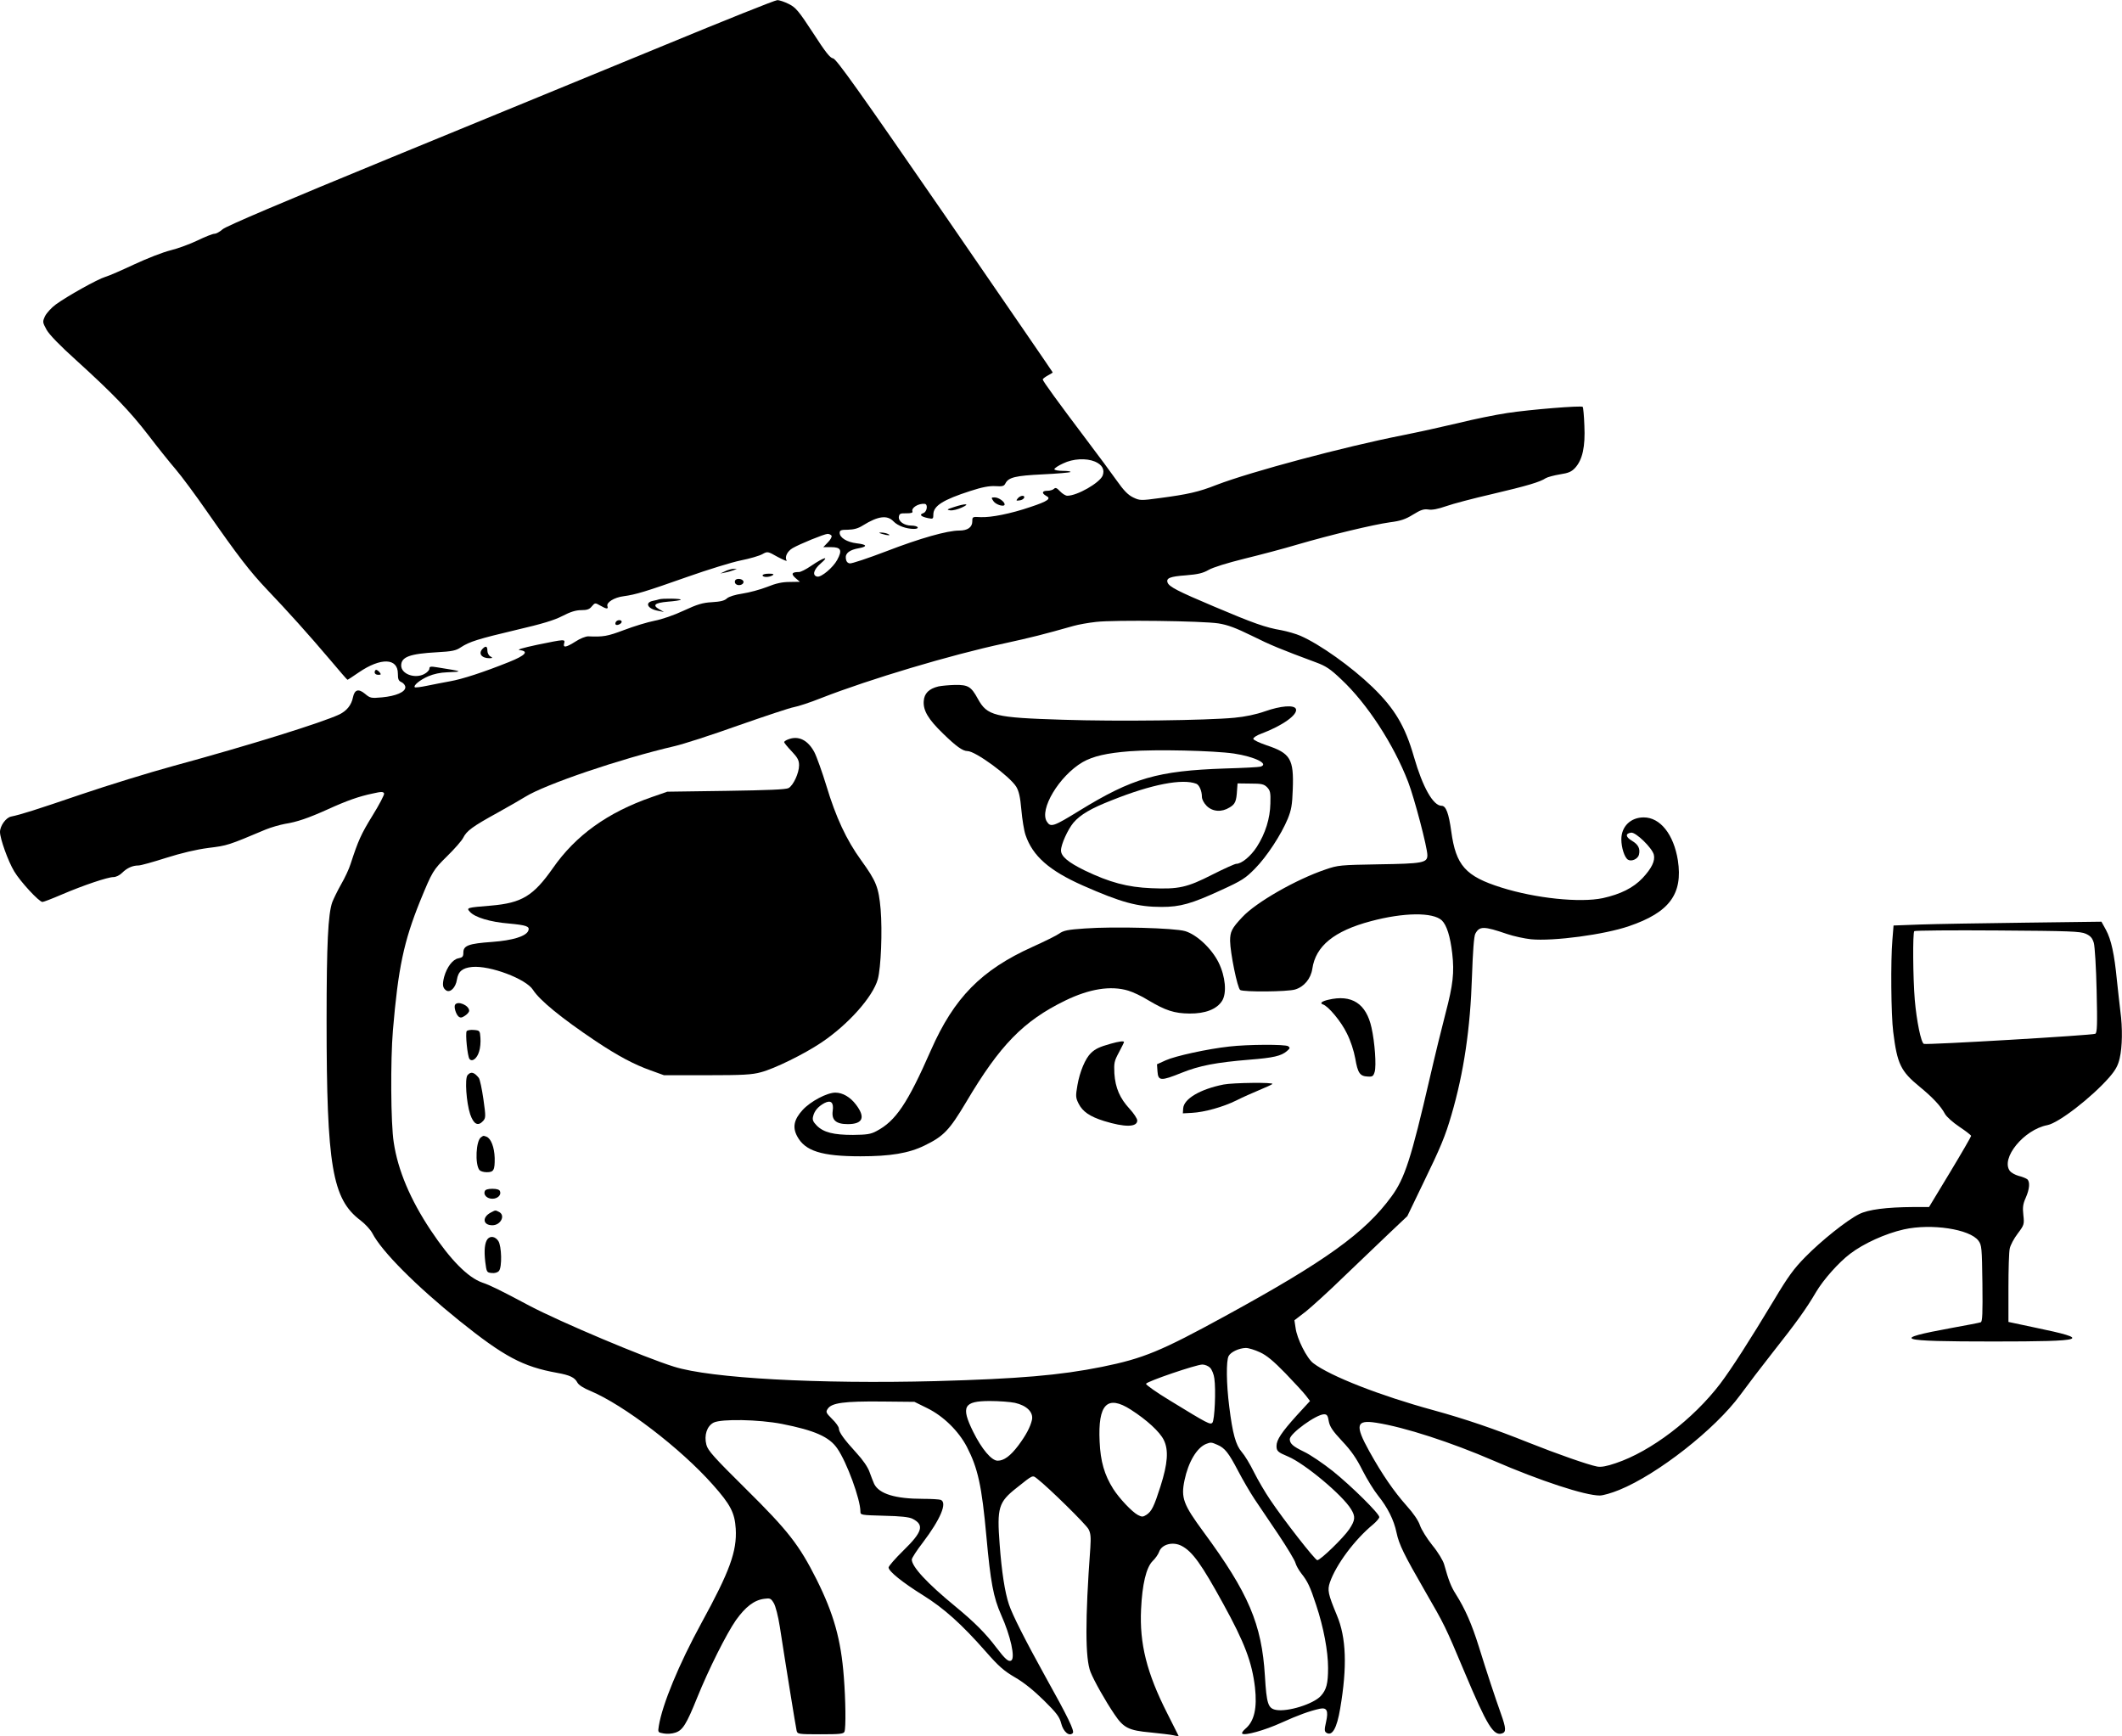 <?xml version="1.0" standalone="no"?>
<!DOCTYPE svg PUBLIC "-//W3C//DTD SVG 20010904//EN"
 "http://www.w3.org/TR/2001/REC-SVG-20010904/DTD/svg10.dtd">
<svg version="1.0" xmlns="http://www.w3.org/2000/svg"
 width="1280pt" height="1047pt" viewBox="0 0 1280 1047"
 preserveAspectRatio="xMidYMid meet">
<g transform="translate(0,1047) scale(0.1,-0.1)"
fill="#000000" stroke="none">
<path d="M4005 10196 c-363 -149 -1103 -454 -1645 -676 -655 -269 -995 -414
-1016 -432 -18 -16 -40 -28 -51 -28 -10 0 -56 -18 -101 -40 -46 -22 -119 -49
-164 -60 -45 -11 -142 -49 -217 -84 -75 -35 -154 -70 -176 -76 -47 -14 -229
-116 -298 -166 -26 -19 -55 -51 -65 -70 -16 -35 -16 -37 9 -83 17 -30 80 -95
180 -185 218 -198 322 -305 435 -452 54 -71 128 -163 164 -205 36 -42 121
-157 189 -255 189 -271 257 -359 361 -469 125 -131 251 -271 379 -422 57 -68
105 -123 107 -123 2 0 33 20 69 45 132 90 235 87 235 -8 0 -34 4 -44 23 -52
12 -6 22 -19 22 -30 0 -29 -57 -53 -140 -61 -67 -6 -72 -5 -104 22 -39 32 -62
25 -72 -22 -9 -46 -37 -81 -82 -103 -104 -49 -539 -185 -1002 -311 -143 -39
-393 -116 -555 -171 -282 -96 -361 -121 -423 -134 -31 -6 -67 -56 -67 -93 0
-40 49 -177 86 -238 37 -62 150 -184 170 -184 7 0 59 20 117 45 131 56 277
105 311 105 16 0 38 11 53 26 29 29 63 44 98 44 14 0 89 21 167 46 96 30 180
50 256 60 114 14 117 15 345 111 32 13 84 28 116 34 71 11 139 34 259 88 114
52 188 78 270 95 53 12 64 12 69 0 2 -7 -29 -67 -70 -133 -69 -112 -86 -150
-132 -291 -9 -30 -35 -85 -57 -123 -21 -37 -45 -86 -54 -109 -25 -72 -34 -251
-34 -713 0 -877 34 -1077 204 -1205 29 -22 61 -57 72 -78 56 -109 262 -316
525 -528 269 -216 383 -277 589 -314 78 -14 107 -28 123 -59 7 -14 38 -34 78
-50 202 -85 544 -346 739 -566 106 -119 132 -169 138 -265 8 -136 -36 -257
-207 -569 -136 -249 -236 -491 -257 -621 -6 -38 -6 -39 29 -45 20 -4 51 -2 71
5 44 14 67 51 131 210 70 173 177 386 234 468 58 81 110 121 170 129 36 5 41
3 58 -25 11 -17 27 -80 37 -144 36 -234 96 -604 101 -625 5 -22 8 -23 144 -23
117 0 140 2 145 16 9 23 7 191 -4 330 -17 225 -61 381 -165 589 -104 206 -169
291 -426 545 -192 190 -229 231 -238 266 -15 57 3 113 44 134 47 23 271 19
411 -8 198 -39 287 -78 335 -149 57 -82 139 -306 139 -379 0 -22 3 -22 143
-26 100 -2 151 -8 171 -18 73 -37 61 -79 -55 -192 -49 -48 -89 -94 -89 -102 0
-23 85 -91 207 -167 127 -79 234 -175 379 -340 78 -89 110 -117 177 -156 54
-31 114 -80 174 -139 77 -76 94 -99 104 -138 13 -51 48 -81 70 -59 12 12 -28
95 -167 344 -119 215 -198 371 -218 432 -25 74 -44 199 -56 362 -17 222 -7
255 102 341 103 82 95 78 126 54 67 -52 294 -275 308 -303 13 -24 15 -48 11
-111 -32 -435 -31 -670 1 -750 21 -53 89 -174 144 -255 55 -82 85 -98 218
-110 58 -6 120 -13 138 -17 l33 -7 -70 139 c-124 244 -168 421 -158 628 7 151
31 251 69 290 17 16 35 42 40 57 16 45 83 63 136 35 65 -34 120 -111 250 -348
130 -236 174 -353 192 -505 14 -125 -4 -205 -58 -250 -14 -12 -23 -25 -19 -29
14 -14 136 20 237 66 99 45 171 71 231 84 43 9 53 -12 38 -79 -11 -48 -10 -58
2 -66 35 -22 63 27 83 146 43 252 37 428 -20 563 -53 128 -58 151 -42 198 37
107 149 258 261 350 20 17 37 37 37 44 0 21 -167 186 -280 277 -58 46 -137
100 -176 118 -64 31 -84 48 -84 75 0 34 160 150 207 150 17 0 23 -8 28 -41 6
-33 22 -58 81 -121 55 -58 87 -105 123 -177 27 -53 69 -121 94 -152 57 -71 95
-146 111 -223 15 -72 46 -134 171 -351 120 -208 121 -209 240 -492 135 -321
174 -384 225 -368 26 8 25 31 -6 118 -36 101 -85 249 -134 407 -42 134 -82
226 -139 316 -28 44 -43 82 -70 179 -6 22 -37 74 -71 115 -33 41 -67 96 -75
121 -10 29 -40 73 -80 117 -77 87 -146 186 -226 330 -87 157 -79 190 42 171
170 -26 455 -119 709 -229 282 -122 551 -210 640 -210 19 0 72 15 118 34 231
94 578 366 729 572 43 59 130 173 193 253 146 185 204 265 265 369 44 74 135
177 205 230 81 62 213 122 324 147 166 37 398 2 450 -68 20 -27 21 -43 24
-258 2 -181 0 -230 -10 -234 -7 -3 -86 -18 -174 -34 -376 -69 -335 -82 250
-82 565 0 599 12 251 84 l-160 34 0 204 c0 112 3 220 8 239 4 20 25 60 48 90
39 52 40 56 34 111 -5 46 -3 66 14 104 24 54 27 98 9 113 -7 5 -30 15 -52 20
-21 6 -44 19 -52 29 -58 76 84 250 226 277 68 13 267 167 373 288 38 44 53 71
63 115 16 68 18 183 4 285 -5 40 -14 125 -21 188 -15 155 -34 243 -66 302
l-27 49 -465 -6 c-256 -3 -539 -8 -627 -11 l-162 -6 -7 -87 c-11 -127 -8 -453
5 -555 24 -193 45 -237 160 -331 77 -63 127 -116 152 -163 9 -17 48 -52 87
-78 39 -26 71 -51 71 -55 0 -4 -57 -103 -127 -219 l-127 -210 -95 0 c-162 -1
-272 -15 -327 -43 -74 -37 -228 -160 -324 -258 -69 -70 -105 -119 -189 -260
-150 -249 -255 -412 -324 -504 -163 -214 -418 -409 -631 -480 -55 -19 -90 -25
-113 -20 -53 10 -244 77 -412 144 -207 83 -383 143 -576 196 -319 87 -621 205
-723 283 -39 29 -99 148 -107 213 l-7 46 69 53 c37 30 141 124 229 210 89 85
211 202 272 260 l111 105 94 195 c108 222 135 288 172 415 75 256 114 522 124
835 5 147 12 244 20 258 25 47 51 47 191 -1 41 -14 107 -28 145 -32 135 -13
443 28 591 79 244 83 326 194 295 397 -25 156 -106 259 -206 259 -79 0 -135
-55 -135 -132 0 -50 19 -110 40 -123 21 -13 59 4 66 29 9 37 -3 62 -42 85 -39
23 -41 44 -5 49 28 4 127 -92 137 -133 9 -37 -13 -82 -68 -141 -56 -59 -132
-97 -240 -121 -138 -29 -406 -1 -612 64 -216 68 -274 133 -302 339 -15 109
-32 154 -58 154 -51 0 -114 111 -167 295 -53 185 -116 291 -250 421 -129 124
-316 257 -434 309 -27 12 -80 27 -116 34 -95 16 -168 42 -404 142 -223 94
-272 120 -282 145 -10 27 14 37 110 44 74 6 103 13 138 33 26 15 113 42 214
67 94 23 239 61 322 86 199 58 457 120 558 134 63 8 93 18 138 46 47 29 65 35
93 31 23 -4 58 3 107 20 39 14 164 47 277 73 213 50 290 73 324 96 12 7 50 17
86 23 52 8 70 16 92 40 44 49 61 128 55 254 -2 59 -7 110 -10 113 -9 9 -317
-16 -455 -37 -73 -11 -205 -38 -293 -60 -88 -21 -242 -55 -342 -75 -346 -68
-912 -219 -1120 -299 -106 -42 -174 -57 -341 -79 -116 -16 -121 -15 -161 4
-31 15 -57 42 -100 103 -32 45 -110 151 -174 235 -181 240 -271 364 -271 373
0 5 14 15 30 24 17 9 30 17 30 19 0 2 -293 428 -650 947 -521 755 -656 945
-675 947 -18 2 -46 38 -121 154 -87 133 -104 153 -146 174 -26 13 -58 24 -70
23 -13 0 -320 -123 -683 -273z m2600 -2510 c44 -19 60 -49 46 -85 -19 -44
-153 -121 -213 -121 -10 0 -30 12 -44 27 -19 20 -27 24 -36 15 -7 -7 -25 -12
-40 -12 -33 0 -36 -15 -7 -31 32 -16 10 -32 -96 -67 -117 -40 -237 -64 -300
-61 -49 3 -50 2 -50 -25 0 -36 -28 -56 -79 -56 -72 0 -235 -46 -440 -125 -110
-42 -209 -75 -220 -73 -14 2 -22 12 -24 30 -4 32 23 52 81 62 52 10 46 22 -15
29 -59 7 -103 34 -103 63 0 16 8 19 50 19 36 1 62 8 90 26 92 57 147 64 185
24 25 -26 76 -45 123 -45 16 0 26 4 22 10 -3 6 -21 10 -38 10 -43 0 -79 26
-75 53 3 19 9 22 45 21 27 0 40 3 37 11 -9 22 36 50 74 46 21 -2 14 -49 -9
-56 -26 -9 -14 -21 29 -30 30 -6 32 -5 32 22 0 52 59 89 224 142 70 23 114 31
150 29 43 -3 53 0 61 17 19 36 60 46 225 54 88 4 163 11 167 14 3 4 -17 7 -45
7 -30 0 -52 5 -52 10 0 6 24 22 53 35 60 29 139 33 192 11z m-1589 -447 c3 -6
-6 -24 -22 -40 l-28 -29 47 0 c60 0 69 -18 37 -77 -25 -46 -95 -105 -120 -101
-32 7 -23 42 21 80 55 47 21 39 -60 -16 -29 -20 -61 -36 -71 -36 -44 0 -50
-11 -22 -36 l27 -23 -62 -1 c-44 0 -82 -8 -136 -30 -41 -16 -108 -34 -148 -40
-46 -7 -81 -18 -94 -29 -14 -14 -40 -20 -90 -23 -57 -3 -89 -13 -171 -51 -57
-27 -133 -53 -176 -61 -41 -8 -124 -33 -184 -56 -101 -38 -125 -42 -216 -38
-15 0 -49 -13 -76 -31 -57 -36 -77 -40 -69 -11 7 26 4 25 -163 -9 -89 -19
-125 -30 -105 -32 57 -7 35 -32 -65 -72 -155 -62 -281 -103 -355 -116 -38 -7
-101 -19 -139 -27 -38 -8 -71 -12 -74 -9 -10 10 30 44 81 66 32 14 75 23 112
24 103 4 100 5 -57 30 -41 7 -48 5 -48 -8 0 -9 -14 -24 -32 -33 -57 -29 -138
1 -138 52 0 52 52 71 215 80 92 5 116 10 145 30 52 34 103 50 335 105 155 36
228 58 278 84 48 25 81 35 113 35 35 0 50 5 64 23 19 22 20 22 50 5 38 -22 51
-23 44 -4 -8 22 41 53 98 60 73 10 130 27 385 117 122 43 267 88 322 99 55 11
113 28 130 38 31 17 32 17 92 -17 34 -18 58 -28 54 -22 -13 22 4 56 36 75 43
25 190 85 211 86 9 0 20 -5 24 -11z m2334 -529 c56 -9 104 -27 200 -74 114
-57 178 -83 388 -161 60 -22 87 -40 153 -103 156 -146 316 -392 403 -618 38
-99 116 -396 116 -442 0 -46 -28 -51 -295 -55 -229 -4 -244 -5 -319 -31 -178
-60 -419 -198 -502 -287 -64 -68 -74 -88 -74 -144 1 -72 44 -285 61 -296 21
-13 285 -11 331 3 54 16 95 65 104 125 20 137 131 228 353 287 198 53 374 55
428 5 30 -29 51 -97 63 -200 13 -114 5 -188 -40 -359 -21 -80 -64 -255 -95
-390 -113 -488 -151 -607 -232 -717 -159 -218 -398 -390 -1000 -719 -391 -214
-495 -257 -746 -308 -254 -51 -500 -72 -1003 -86 -709 -18 -1356 17 -1578 87
-178 55 -687 270 -871 367 -182 97 -240 125 -285 140 -88 31 -192 136 -312
316 -123 185 -198 362 -223 530 -18 113 -20 494 -5 675 32 379 66 537 164 780
74 180 78 187 162 270 45 44 89 94 98 112 21 42 56 68 207 151 70 39 145 82
167 96 120 75 575 230 902 306 52 12 226 68 385 125 160 56 310 106 334 110
23 4 98 28 165 55 292 114 781 260 1102 329 169 37 236 54 420 106 28 8 89 19
135 24 111 13 644 6 739 -9z m5232 -1872 c28 -13 39 -25 48 -55 6 -21 14 -149
17 -289 5 -204 3 -253 -8 -259 -14 -9 -1016 -68 -1034 -61 -17 6 -44 138 -55
266 -11 134 -13 403 -3 414 4 4 230 6 503 4 436 -3 499 -5 532 -20z m-4982
-2524 c40 -18 82 -53 154 -127 54 -56 110 -117 123 -134 l25 -33 -80 -87 c-91
-101 -122 -147 -122 -184 0 -31 8 -38 70 -64 100 -42 328 -232 380 -318 27
-44 25 -66 -11 -120 -34 -51 -174 -187 -193 -187 -13 0 -203 243 -284 364 -30
44 -74 119 -98 167 -24 49 -57 103 -74 122 -36 41 -55 111 -75 272 -18 140
-19 278 -4 306 13 25 63 48 104 49 17 0 55 -12 85 -26z m-301 -93 c11 -11 23
-40 26 -65 10 -67 2 -253 -12 -267 -13 -13 -26 -7 -256 134 -81 49 -146 95
-144 101 4 14 303 116 340 116 15 0 36 -9 46 -19z m-1706 -244 c98 -48 189
-138 239 -233 67 -130 90 -234 118 -541 25 -275 42 -367 89 -473 57 -127 86
-259 61 -275 -16 -10 -36 7 -90 78 -64 85 -132 153 -246 247 -172 141 -264
241 -264 284 0 9 30 55 67 103 106 140 149 241 107 257 -9 3 -57 6 -106 6
-168 0 -265 30 -295 90 -6 14 -19 46 -28 72 -10 29 -40 73 -79 115 -75 82
-106 125 -106 148 0 9 -18 35 -41 57 -37 37 -39 42 -26 61 23 36 100 46 323
44 l200 -2 77 -38z m529 32 c71 -16 112 -56 103 -102 -10 -44 -36 -93 -83
-156 -47 -62 -86 -91 -124 -91 -37 0 -96 70 -148 175 -75 152 -57 185 101 185
54 0 122 -5 151 -11z m699 -41 c97 -62 175 -134 199 -183 30 -61 24 -142 -20
-280 -39 -122 -53 -150 -84 -171 -22 -14 -28 -14 -53 -1 -35 19 -111 99 -148
157 -53 84 -77 166 -82 285 -11 226 46 284 188 193z m522 -212 c45 -19 68 -48
125 -157 27 -52 72 -129 99 -170 28 -41 93 -138 145 -215 52 -78 98 -154 102
-170 4 -15 20 -44 35 -63 39 -49 54 -81 90 -191 45 -135 72 -279 72 -380 0
-94 -10 -132 -44 -169 -45 -49 -200 -97 -270 -84 -48 9 -57 37 -67 205 -19
313 -99 500 -370 868 -123 167 -137 206 -115 312 23 110 74 196 130 219 28 11
32 11 68 -5z"/>
<path d="M6139 7464 c-11 -14 -10 -15 11 -12 13 1 25 9 28 16 5 17 -23 15 -39
-4z"/>
<path d="M5992 7448 c15 -23 68 -38 68 -20 0 16 -36 42 -60 42 -21 0 -22 -1
-8 -22z"/>
<path d="M5755 7412 c-44 -14 -47 -17 -23 -20 15 -2 46 6 70 17 53 24 23 26
-47 3z"/>
<path d="M5320 7250 c34 -11 60 -11 35 0 -11 5 -29 8 -40 8 -16 0 -15 -2 5 -8z"/>
<path d="M4375 7025 l-30 -14 30 6 c17 3 39 10 50 14 l20 8 -20 0 c-11 0 -33
-6 -50 -14z"/>
<path d="M4600 7000 c0 -13 40 -13 60 0 11 7 5 10 -22 10 -21 0 -38 -4 -38
-10z"/>
<path d="M4435 6970 c-4 -7 -3 -16 3 -22 14 -14 47 -6 47 12 0 18 -40 26 -50
10z"/>
<path d="M3975 6855 c-5 -2 -22 -6 -37 -9 -51 -11 -31 -49 32 -60 l35 -7 -28
16 c-44 25 -28 39 51 46 39 3 75 8 78 12 7 7 -111 9 -131 2z"/>
<path d="M3715 6719 c-4 -6 -4 -13 -1 -16 8 -8 36 5 36 17 0 13 -27 13 -35 -1z"/>
<path d="M2912 6558 c-29 -29 -8 -58 41 -58 20 1 20 2 5 11 -10 5 -18 21 -18
34 0 27 -9 32 -28 13z"/>
<path d="M5661 6330 c-58 -14 -86 -42 -89 -89 -4 -56 27 -109 116 -195 79 -77
119 -106 148 -106 48 0 254 -151 294 -215 16 -27 24 -61 31 -140 5 -57 16
-125 25 -151 43 -127 143 -215 346 -305 231 -102 330 -129 475 -129 112 0 180
19 358 101 125 57 147 71 205 130 72 73 158 205 198 301 21 52 27 83 30 177 7
184 -14 218 -158 266 -44 15 -80 32 -80 39 0 8 21 21 48 31 128 48 222 115
209 149 -10 26 -92 19 -186 -14 -54 -19 -120 -33 -185 -39 -169 -16 -703 -23
-1036 -12 -412 13 -455 23 -512 127 -40 73 -58 84 -137 83 -36 -1 -81 -5 -100
-9z m1783 -405 c125 -19 214 -63 159 -79 -10 -3 -106 -8 -213 -11 -407 -14
-558 -57 -880 -255 -156 -96 -172 -101 -195 -66 -48 73 74 276 215 359 63 36
145 55 285 66 155 12 506 4 629 -14z m-228 -182 c18 -7 34 -44 34 -79 0 -15
12 -38 29 -55 36 -35 90 -39 138 -9 34 20 41 37 45 105 l3 40 78 -1 c66 0 81
-3 100 -22 19 -20 22 -32 20 -98 -2 -91 -30 -181 -82 -262 -37 -57 -92 -102
-124 -102 -8 0 -73 -29 -144 -65 -153 -78 -203 -89 -368 -82 -145 6 -252 35
-402 107 -100 49 -143 85 -143 121 0 36 41 126 75 167 42 49 107 87 233 136
240 96 424 131 508 99z"/>
<path d="M4753 6010 c-13 -5 -23 -12 -23 -16 0 -4 20 -29 45 -55 37 -39 45
-55 45 -85 0 -46 -34 -120 -63 -137 -16 -9 -122 -13 -377 -17 l-355 -5 -92
-32 c-268 -93 -460 -231 -598 -429 -118 -168 -187 -210 -373 -226 -148 -12
-150 -13 -127 -38 30 -33 122 -61 234 -70 106 -10 128 -17 118 -43 -13 -34
-95 -59 -218 -68 -142 -10 -174 -22 -174 -64 0 -25 -5 -30 -30 -35 -34 -6 -69
-52 -86 -112 -12 -48 -9 -67 13 -82 24 -15 57 18 64 65 8 50 33 71 92 77 108
10 325 -72 367 -138 40 -63 171 -170 375 -307 136 -91 236 -144 335 -179 l80
-29 260 0 c215 0 271 3 325 18 81 21 260 109 363 178 162 108 312 276 342 383
19 70 28 289 17 422 -12 133 -26 169 -118 296 -89 123 -152 259 -209 448 -26
85 -59 177 -73 204 -40 74 -97 101 -159 76z"/>
<path d="M6543 4870 c-102 -7 -128 -12 -154 -31 -17 -12 -90 -48 -161 -80
-308 -139 -473 -306 -613 -624 -141 -321 -212 -426 -328 -487 -35 -19 -59 -22
-142 -23 -117 0 -177 15 -218 56 -23 24 -28 35 -22 57 8 33 31 59 68 79 39 20
57 4 50 -46 -8 -57 20 -81 91 -81 91 0 108 41 49 118 -34 45 -80 72 -124 72
-50 0 -149 -52 -197 -104 -53 -58 -63 -105 -33 -160 47 -88 147 -120 381 -120
180 0 291 18 387 65 115 56 149 91 251 262 203 343 345 489 597 612 146 71
275 92 381 60 27 -8 81 -33 119 -57 106 -63 158 -80 250 -81 95 -1 165 26 197
77 29 47 20 146 -21 230 -42 85 -132 169 -202 190 -64 19 -427 29 -606 16z"/>
<path d="M8012 4440 c-39 -9 -53 -21 -32 -28 32 -10 110 -103 144 -174 23 -45
42 -104 51 -152 15 -88 28 -107 75 -109 29 -2 34 2 42 28 11 37 1 178 -19 267
-32 145 -119 202 -261 168z"/>
<path d="M2745 4410 c-8 -13 5 -57 21 -71 11 -9 20 -8 39 5 14 9 25 22 25 30
0 32 -69 62 -85 36z"/>
<path d="M2815 4251 c-9 -15 5 -153 17 -168 16 -20 46 3 58 45 7 20 10 57 8
82 -3 44 -4 45 -40 48 -20 2 -39 -2 -43 -7z"/>
<path d="M6700 4175 c-68 -19 -93 -31 -119 -56 -34 -32 -68 -113 -82 -195 -11
-64 -11 -74 7 -110 24 -48 67 -78 153 -105 126 -39 201 -38 201 3 0 11 -21 43
-46 70 -59 64 -86 126 -92 213 -3 64 -1 75 27 127 17 32 31 60 31 63 0 8 -31
4 -80 -10z"/>
<path d="M7415 4158 c-129 -14 -326 -57 -383 -83 l-53 -24 3 -43 c4 -58 20
-59 144 -9 109 44 208 63 414 80 140 11 188 22 222 51 20 17 21 21 8 30 -18
12 -243 11 -355 -2z"/>
<path d="M2820 3985 c-17 -21 -7 -165 16 -235 21 -61 47 -75 78 -41 16 18 17
26 2 131 -9 62 -21 120 -28 129 -28 35 -48 40 -68 16z"/>
<path d="M7381 3929 c-141 -28 -240 -86 -244 -144 l-2 -30 55 3 c75 4 187 35
268 75 37 19 99 46 137 62 39 16 74 32 80 37 12 11 -237 8 -294 -3z"/>
<path d="M2902 3611 c-31 -19 -38 -163 -10 -198 6 -7 25 -13 44 -13 42 0 49
12 48 86 -2 64 -22 117 -49 128 -20 7 -17 8 -33 -3z"/>
<path d="M2924 3285 c-9 -22 14 -45 46 -45 32 0 55 23 46 45 -3 10 -19 15 -46
15 -27 0 -43 -5 -46 -15z"/>
<path d="M2961 3157 c-54 -28 -49 -77 9 -77 50 0 80 59 41 80 -24 12 -21 12
-50 -3z"/>
<path d="M2941 2997 c-17 -22 -22 -67 -14 -137 8 -63 9 -65 39 -68 19 -2 36 3
44 13 19 23 16 149 -4 180 -18 27 -47 33 -65 12z"/>
<path d="M2260 6415 c0 -9 9 -15 21 -15 18 0 19 2 9 15 -7 8 -16 15 -21 15 -5
0 -9 -7 -9 -15z"/>
</g>
</svg>
